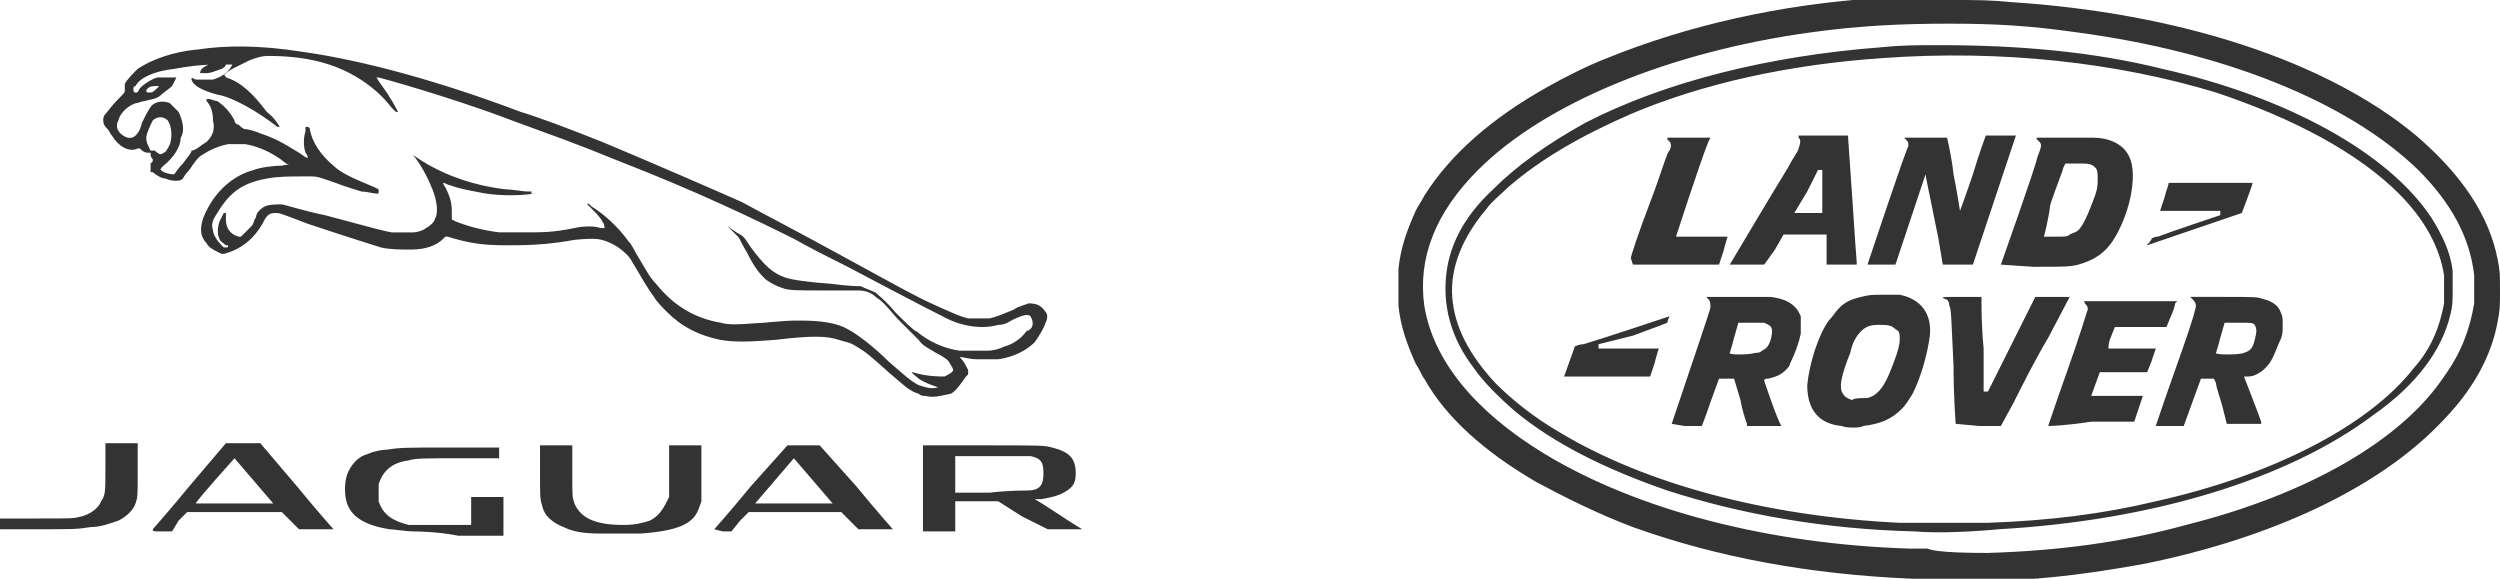 <?xml version="1.0" encoding="utf-8"?>
<!-- Generator: Adobe Illustrator 23.0.5, SVG Export Plug-In . SVG Version: 6.00 Build 0)  -->
<svg version="1.1" id="Camada_1" xmlns="http://www.w3.org/2000/svg" xmlns:xlink="http://www.w3.org/1999/xlink" x="0px" y="0px"
	 viewBox="0 0 116.2 26.9" style="enable-background:new 0 0 116.2 26.9;" xml:space="preserve">
<style type="text/css">
	.st0{fill:#333333;}
</style>
<path class="st0" d="M88.9,26.9c-4.8-0.2-9.1-1-13-2.4c-1.6-0.6-3.2-1.4-4.5-2.1c-2.4-1.4-4.2-3-5.2-4.8c-0.1-0.1-0.2-0.4-0.4-0.7
	c-0.4-0.9-0.7-1.7-0.8-2.7c0-0.4,0-1.3,0-1.7c0.1-1,0.4-1.8,0.8-2.7c0.1-0.2,0.3-0.5,0.4-0.7c1.2-1.9,3.1-3.6,5.8-5.1
	c0.7-0.4,1.9-1,2.7-1.3c3.7-1.5,8-2.5,12.7-2.8C88.5,0,88.8,0,90.5,0c1.6,0,1.9,0,3,0.1c7.7,0.5,14.6,2.7,18.8,6.2
	c2.1,1.8,3.4,3.7,3.8,5.8c0.1,0.5,0.1,0.7,0.1,1.4c0,0.7,0,0.9-0.1,1.4c-0.3,1.7-1.2,3.3-2.7,4.8c-2.9,3-7.8,5.3-13.7,6.5
	c-2.2,0.4-4.3,0.7-6.8,0.8C92.2,26.9,89.5,27,88.9,26.9L88.9,26.9z M92.4,25.7c3.3-0.1,6.3-0.5,9.2-1.3c5.6-1.4,10-3.9,12-6.9
	c0.8-1.1,1.2-2.2,1.4-3.4c0-0.3,0-1,0-1.3c-0.2-1.8-1.1-3.4-2.6-4.9c-3.3-3.2-9.1-5.5-15.9-6.4c-2.1-0.3-3.7-0.4-5.9-0.4
	c-2.3,0-4.2,0.1-6.4,0.4c-6.6,0.9-12.4,3.3-15.5,6.4c-2,2-2.8,4.1-2.5,6.3c0.4,2.5,2.3,4.9,5.6,6.9c4.3,2.6,10.4,4.2,17,4.4
	c0.3,0,0.7,0,0.8,0C90,25.7,91.9,25.7,92.4,25.7L92.4,25.7z M89,24.7c-4.2-0.1-8.1-0.8-11.5-1.9c-2.9-1-5.3-2.2-7.1-3.7
	c-0.7-0.6-1.5-1.4-1.9-2c-1-1.3-1.4-2.7-1.3-4.1c0.1-1.5,0.8-2.9,2.2-4.2c1.1-1.1,2.5-2.1,4.3-3.1c3.7-1.9,8.5-3.1,13.7-3.5
	c1-0.1,1.6-0.1,2.8-0.1c3.6,0,7.1,0.3,10.3,1.1c5.8,1.3,10.5,3.9,12.5,6.9c0.5,0.8,0.9,1.6,1,2.5c0,0.2,0,0.3,0,0.8
	c0,0.6,0,0.8-0.1,1.2c-0.4,1.7-1.6,3.3-3.6,4.7c-4,3-10.3,4.9-17.4,5.3C91.9,24.7,90.1,24.8,89,24.7L89,24.7z M92.4,24.3
	c2.8-0.1,5.3-0.4,7.8-1c5.4-1.2,9.9-3.5,12-6.2c0.8-0.9,1.2-1.9,1.4-3c0-0.3,0-1,0-1.3c-0.2-1.3-0.9-2.6-2.1-3.8
	c-1.9-1.9-4.9-3.5-8.5-4.7c-4.6-1.4-10-2-15.5-1.6C83.1,3,79.1,3.9,75.8,5.3c-2.3,1-4.2,2.1-5.7,3.4c-0.3,0.3-0.8,0.7-1,1
	c-1.1,1.3-1.7,2.7-1.6,4.1c0.1,1.4,0.8,2.7,2,4c0.8,0.8,1.8,1.6,3,2.3c4,2.4,9.6,3.9,15.8,4.2C89.5,24.3,91.3,24.3,92.4,24.3
	L92.4,24.3z M85.6,19.8C84.5,19.7,84,19,84,17.9c0.1-1,0.5-2.3,1-3c0.2-0.2,0.3-0.4,0.5-0.6c0.3-0.3,0.6-0.4,1-0.5
	c0.4-0.1,0.5-0.1,1.1-0.1c0.5,0,0.6,0,0.7,0c1,0.2,1.5,0.9,1.4,1.9c-0.1,0.8-0.4,1.9-0.8,2.7c-0.2,0.3-0.3,0.5-0.5,0.7
	c-0.5,0.5-1,0.7-1.8,0.8C86.5,19.9,85.8,19.9,85.6,19.8L85.6,19.8z M86.8,18.5c0.4-0.1,0.7-0.4,1-1.1c0.3-0.7,0.5-1.3,0.5-1.6
	c0-0.3,0-0.4-0.2-0.5c-0.2-0.2-0.4-0.2-0.8-0.2c-0.4,0-0.6,0.1-0.8,0.3c-0.2,0.2-0.4,0.5-0.5,1c-0.4,1-0.5,1.5-0.4,1.8
	c0.1,0.2,0.2,0.3,0.5,0.4C86.1,18.5,86.6,18.5,86.8,18.5L86.8,18.5z M77.7,19.7c0.5-1.5,1.8-5.3,1.8-5.4c0-0.2,0-0.3-0.1-0.4
	c0,0-0.1-0.1-0.1-0.1c0,0,0.1,0,1.4,0c0.9,0,1.5,0,1.6,0c0.8,0.1,1.2,0.4,1.4,0.9c0,0.2,0,0.5,0,0.8c-0.1,0.5-0.3,1-0.5,1.4
	c0,0.1-0.1,0.2-0.2,0.3c-0.2,0.2-0.4,0.3-0.8,0.4c-0.1,0-0.2,0-0.2,0.1c0,0,0.6,1.8,0.8,2.1c0,0-0.1,0-0.8,0h-0.8l0-0.1
	c0,0-0.2-0.5-0.3-1.1l-0.3-1h-0.7l-0.4,1.1c-0.2,0.6-0.4,1.1-0.4,1.1c0,0-0.3,0-0.8,0L77.7,19.7L77.7,19.7z M81.6,16.4
	c0.1,0,0.2,0,0.3-0.1c0.2-0.1,0.3-0.2,0.4-0.5c0.1-0.4,0.1-0.6-0.1-0.7L82,15l-0.6,0l-0.6,0l-0.2,0.7c-0.1,0.4-0.2,0.7-0.2,0.7
	C80.3,16.5,81.3,16.5,81.6,16.4L81.6,16.4z M90.9,19.7c0,0-0.1-1.3-0.1-2.7c-0.1-2-0.1-2.7-0.2-2.8c0-0.2-0.1-0.3-0.2-0.3
	c-0.2-0.1-0.2-0.1,0.8-0.1l0.9,0l0,0.3c0,0.2,0,1.1,0.1,2.1c0,1,0,1.9,0,1.9l0,0.1h0.2l1.1-2.2l1.1-2.2l0.8,0l0.8,0l-1,1.9
	c-0.6,1-1.3,2.4-1.6,3l-0.6,1.1l-1,0L90.9,19.7L90.9,19.7L90.9,19.7z M95.2,19.8c0,0,0.4-1.2,0.9-2.6c0.5-1.4,0.9-2.7,0.9-2.7
	c0.1-0.2,0-0.3-0.1-0.4c0-0.1-0.1-0.1,0-0.1l0,0h4.3l-0.1,0.1c0,0.1-0.1,0.4-0.2,0.6l-0.2,0.5l-1.2,0l-1.2,0l-0.2,0.5
	C98,15.9,98,16.2,98,16.2c0,0,0.5,0,1.1,0c0.8,0,1.1,0,1.1,0c0,0-0.1,0.3-0.2,0.6l-0.2,0.5h-1.1c-0.6,0-1.1,0-1.1,0
	c0,0-0.4,1.1-0.4,1.1c0,0,0.2,0,1.2,0c0.7,0,1.2,0,1.2,0c0,0-0.1,0.3-0.2,0.6c-0.1,0.3-0.2,0.6-0.2,0.6c0,0-0.9,0-2,0
	C95.9,19.8,95.2,19.8,95.2,19.8L95.2,19.8z M100.2,19.8c0,0,0.4-1.2,0.9-2.6c0.5-1.4,0.9-2.6,0.9-2.7c0.1-0.3,0.1-0.4-0.1-0.6
	c0,0-0.1-0.1-0.1-0.1c0,0,0,0,1.5,0c1.6,0,1.6,0,1.9,0.1c0.4,0.1,0.7,0.3,0.8,0.6c0.1,0.2,0.1,0.3,0.1,0.6c0,0.4,0,0.5-0.2,0.9
	c-0.2,0.5-0.3,0.8-0.6,1.1c-0.2,0.2-0.5,0.4-0.8,0.4c-0.1,0-0.2,0-0.2,0c0,0,0.7,1.8,0.8,2.1l0,0.1l-0.8,0l-0.8,0l-0.2-0.8
	c-0.1-0.4-0.3-0.9-0.3-1.1l-0.1-0.2l-0.3,0l-0.3,0l-0.4,1.1l-0.4,1.1H101C100.5,19.8,100.2,19.8,100.2,19.8L100.2,19.8z M104.3,16.4
	c0.3-0.1,0.4-0.2,0.5-0.6c0.1-0.4,0.1-0.5,0-0.7c-0.1-0.1-0.1-0.1-0.8-0.1h-0.6l-0.2,0.7c-0.1,0.4-0.2,0.7-0.2,0.7
	C102.9,16.5,104.1,16.5,104.3,16.4z M72.7,17.5c0,0,0.5-1.4,0.5-1.4c0,0,0.2-0.1,0.4-0.1c0.7-0.2,4-1.3,4-1.3c0,0-0.1,0.2-0.1,0.3
	c0,0-0.5,0.2-1.6,0.6L74.3,16l0,0.1l0,0.1l1.4,0c1.1,0,1.4,0,1.4,0c0,0-0.1,0.3-0.2,0.7l-0.2,0.6h-2C73.4,17.5,72.7,17.5,72.7,17.5
	L72.7,17.5z M75.8,12c0-0.1,0.4-1.3,0.9-2.6S77.5,7,77.6,7c0.1-0.2,0.1-0.4-0.1-0.5c0,0,0-0.1,0-0.1c0,0,0,0,1,0l1,0l-0.1,0.2
	c-0.4,1-1.5,4.4-1.5,4.4c0,0,0.5,0,1.2,0h1.2l0,0c0,0-0.1,0.3-0.2,0.7l-0.2,0.6l-2,0l-2,0L75.8,12z M80.4,12.3c0,0,1.9-3.2,2.7-4.5
	c0.2-0.4,0.5-0.8,0.5-0.9c0.1-0.3,0.1-0.4,0-0.5c0,0,0-0.1,0-0.1l0,0h2.3v0.1c0,0,0.1,1.4,0.2,2.9c0.1,1.6,0.2,2.9,0.2,2.9v0.1h-0.7
	c-0.4,0-0.7,0-0.7,0c0,0,0-0.3,0-0.7l0-0.7l-1,0l-1,0l-0.4,0.7L82,12.3l-0.8,0C80.7,12.3,80.4,12.3,80.4,12.3L80.4,12.3z M84.7,9
	c0-0.5,0-1,0-1l0-0.1h-0.2l-0.5,1c-0.3,0.5-0.6,1-0.6,1c0,0,0,0,0.6,0h0.7L84.7,9z M86.8,12.3c0.1-0.3,1.8-5.4,1.9-5.5
	c0-0.2,0-0.2-0.1-0.3c-0.1-0.1-0.1-0.1-0.1-0.1c0,0,0,0,1,0c0.6,0,1,0,1,0c0,0,0.2,0.8,0.3,1.7c0.2,1,0.3,1.7,0.3,1.7
	c0,0,0.3-0.8,0.6-1.7c0.3-1,0.6-1.8,0.6-1.8c0,0,0.3,0,0.7,0l0.7,0l-1,3l-1,3l-0.7,0l-0.7,0l-0.2-1.2c-0.5-2.5-0.6-2.9-0.6-3
	c0,0-0.3,0.9-0.7,2.1l-0.7,2.1l-0.7,0C86.9,12.3,86.8,12.3,86.8,12.3z M93,12.3c0,0,1.6-4.5,1.7-5c0.2-0.5,0.2-0.6,0.1-0.7
	c0,0-0.1-0.1-0.1-0.1c0,0-0.1-0.1,0-0.1c0,0,0.1,0,1.2,0c0.6,0,1.3,0,1.4,0c0.6,0,1.1,0.2,1.4,0.5c0.4,0.4,0.5,1,0.4,1.8
	c-0.1,0.9-0.5,1.9-0.9,2.5c-0.4,0.6-0.9,0.9-1.6,1.1c-0.4,0.1-0.6,0.1-2.1,0.1C93,12.3,93,12.3,93,12.3L93,12.3z M96.2,10.9
	c0.2-0.1,0.3-0.1,0.4-0.2c0.2-0.2,0.4-0.6,0.7-1.4c0.2-0.5,0.2-0.7,0.2-1c0-0.2,0-0.4-0.1-0.5c-0.2-0.2-0.3-0.2-0.9-0.2l-0.5,0
	l-0.1,0.2c0,0.1-0.3,0.8-0.6,1.7C95.2,10.3,95,11,95,11c0,0,0.3,0,0.6,0C96,11,96.1,11,96.2,10.9L96.2,10.9z M99.9,11.3
	c0-0.1,0.1-0.1,0.1-0.2c0,0,0.1-0.1,0.3-0.1c0.5-0.2,2.9-1,2.9-1c0,0,0,0,0-0.1l0-0.1l-1.4,0l-1.4,0l0.2-0.6
	c0.1-0.4,0.2-0.6,0.2-0.7c0,0,3.9,0,3.9,0c0,0.1-0.5,1.4-0.5,1.4c0,0-4.4,1.5-4.4,1.5C99.8,11.4,99.8,11.3,99.9,11.3L99.9,11.3z
	 M27.9,24.8c-0.8,0-1.3-0.1-1.7-0.3c-0.5-0.2-0.9-0.5-1-1c-0.1-0.3-0.1-0.4-0.1-1.6v-1.2h1.5l0,1.2c0,1.2,0,1.2,0.1,1.5
	c0.3,0.7,1,1,2.3,1c0.5,0,0.9-0.1,1.2-0.2c0.4-0.2,0.6-0.5,0.8-0.9l0.1-0.2l0-1.2l0-1.2h1.5l0,1.2c0,1.1,0,1.2,0,1.4
	c-0.1,0.3-0.2,0.6-0.4,0.8c-0.4,0.4-1.1,0.6-2.4,0.7C29.2,24.8,28.3,24.8,27.9,24.8L27.9,24.8z M0,24.4v-0.3l1.7,0
	c1.8,0,1.7,0,2.1-0.1c0.4-0.1,0.8-0.4,0.9-0.7c0.2-0.3,0.2-0.4,0.2-1.7l0-1h1.5l0,1.2c0,1.3,0,1.3-0.1,1.6c-0.1,0.3-0.4,0.6-0.8,0.8
	c-0.3,0.1-0.8,0.3-1.3,0.3c-0.6,0.1-0.8,0.1-2.5,0.1l-1.7,0L0,24.4z M7.1,24.6c0,0,0.8-0.9,1.7-2l1.7-2l0.8,0l0.8,0l1.7,2
	c0.9,1.1,1.7,2,1.7,2c0,0-0.4,0-0.8,0h-0.8l-0.4-0.4l-0.4-0.4l-2.2,0l-2.2,0l-0.4,0.4L8,24.7H7.5C7.1,24.7,7.1,24.7,7.1,24.6
	L7.1,24.6z M12.7,23.4c0,0-1.8-2.1-1.8-2.1c0,0-1.8,2-1.8,2.1c0,0,0.3,0,1.8,0C12.1,23.4,12.7,23.4,12.7,23.4L12.7,23.4z M19.2,24.7
	c-0.3,0-0.9-0.1-1.1-0.1c-1.2-0.2-1.8-0.6-2-1.3c-0.1-0.4-0.1-1,0.1-1.4c0.2-0.4,0.5-0.7,0.9-0.8c0.2-0.1,0.6-0.2,0.9-0.2
	c0.6-0.1,0.9-0.1,3.1-0.1l2.1,0v0.5l-1.7,0c-1.8,0-2.2,0-2.5,0.1c-0.8,0.1-1.2,0.5-1.4,1.1c0,0.2,0,0.6,0,0.8
	c0.2,0.6,0.6,0.9,1.4,1.1c0.2,0,0.3,0,1.6,0l1.3,0v-1.3h1.5v1.8l-2.1,0C20.3,24.7,19.3,24.7,19.2,24.7L19.2,24.7z M33.2,24.6
	c0,0,0.8-0.9,1.7-2l1.7-1.9h1.5l1.7,1.9c0.9,1.1,1.7,2,1.7,2l0,0l-0.8,0l-0.8,0l-0.4-0.4l-0.4-0.4h-4.3l-0.4,0.4L34,24.7l-0.4,0
	L33.2,24.6L33.2,24.6L33.2,24.6z M38.7,23.4c0,0-1.8-2.1-1.8-2.1c0,0-1.8,2.1-1.8,2.1c0,0,0.8,0,1.8,0
	C37.9,23.4,38.7,23.4,38.7,23.4L38.7,23.4z M42.9,22.7v-2l2.7,0c2.9,0,2.9,0,3.3,0.1c0.8,0.2,1.1,0.5,1.1,1.2c0,0.4-0.1,0.6-0.4,0.8
	c-0.3,0.2-0.6,0.3-1.2,0.4c-0.3,0-0.3,0-0.3,0c0,0,0.5,0.3,1.1,0.7s1.1,0.7,1.1,0.7c0,0-0.1,0-0.8,0l-0.8,0L47.5,24l-1.1-0.7h-2v1.4
	h-1.5V22.7z M47.7,22.8c0.6,0,0.8-0.2,0.8-0.8c0-0.5-0.1-0.7-0.6-0.8c-0.1,0-0.3,0-1.8,0l-1.7,0v1.7l1.6,0
	C46.8,22.8,47.6,22.8,47.7,22.8L47.7,22.8z M43,18.4c-0.1,0-0.2,0-0.3-0.1c-0.4-0.1-0.7-0.4-1.4-1c-0.9-0.8-1-0.9-1.5-1.2
	c-0.3-0.2-0.5-0.2-0.8-0.3c-0.6-0.2-1.3-0.2-3,0c-1.3,0.1-1.9,0.1-2.5,0c-1-0.2-1.8-0.6-2.5-1.3c-0.2-0.2-0.5-0.5-0.6-0.7
	c-0.3-0.4-0.4-0.6-1-1.6c-0.1-0.2-0.2-0.3-0.3-0.4c-0.4-0.4-1-0.7-1.5-0.7c-0.2,0-0.7,0-1.2,0.1c-1.2,0.2-2.1,0.2-2.9,0.2
	c-1.1,0-1.7-0.1-2.7-0.4L20.7,11l-0.1,0.1c-0.3,0.3-0.8,0.5-1.5,0.5c-0.4,0-1,0-1.4-0.1c-0.3-0.1-1.3-0.4-3.4-1.1
	C13,9.9,13,9.9,12.8,9.9c-0.3,0-0.4,0.1-0.6,0.5c-0.4,0.7-1,1.2-1.8,1.4l-0.1,0l-0.2-0.1c-0.2-0.1-0.4-0.2-0.5-0.4
	c-0.4-0.4-0.3-1,0.1-1.7c0.5-0.9,1.3-1.5,2.1-1.7c0.2-0.1,0.9-0.2,1.3-0.2c0.4-0.1,0.4,0,0.2-0.1c-0.6-0.5-1.3-0.8-1.9-0.9
	c-0.3,0-0.6,0-0.8,0c-0.5,0.1-0.9,0.3-1.2,0.5C9.2,7.3,9,7.6,8.8,7.9C8.6,8.1,8.5,8.3,8.5,8.3C8.4,8.4,8.3,8.4,8.2,8.4
	c-0.1,0-0.3,0-0.5-0.1c-0.2,0-0.5-0.2-0.6-0.3L7,8l0-0.1C7,7.7,7,7.7,7,7.6l0.1-0.1l0-0.1C7,7.3,7,7.2,7,7.2l0-0.1l-0.1,0
	C6.7,7.1,6.6,7,6.5,6.9c0,0-0.1,0-0.1,0C6,7.1,5.5,6.8,5.2,6.3C5.1,6.2,5.1,6.1,5,6C4.9,5.9,4.8,5.8,4.8,5.6c0-0.1,0-0.2,0.1-0.3
	C5,5.2,5.2,4.9,5.5,4.6c0.3-0.3,0.3-0.3,0.3-0.4c0-0.1,0-0.2,0-0.3c0.1-0.2,0.4-0.5,0.6-0.7c0.6-0.4,1.6-0.8,2.8-0.9
	c1.3-0.2,2.9-0.2,4.8,0.1c2.9,0.4,6.5,1.4,10.2,2.8C24.9,5.4,26.5,6,28,6.6c2.4,1,5.6,2.4,6.5,2.8c0.9,0.5,2.1,1.1,5.2,2.8
	c2.2,1.2,2.9,1.6,3.8,2c0.9,0.4,1.1,0.5,1.5,0.6c0.3,0,0.7,0,1,0c0.4-0.1,0.6-0.2,1.1-0.4c0.3-0.2,0.5-0.2,0.7-0.3
	c0.4,0,0.6,0.1,0.8,0.4c0.1,0.1,0.1,0.3,0,0.5c-0.1,0.3-0.3,0.6-0.5,0.9c-0.4,0.4-1,0.7-1.7,0.8c-0.2,0-0.3,0-0.7,0
	c-0.5,0-0.5,0-1-0.1l-0.1,0l0.1,0.1c0.1,0.1,0.2,0.3,0.3,0.5l0,0.2l-0.1,0.1c-0.2,0.3-0.5,0.7-0.7,0.8C43.7,18.4,43.4,18.5,43,18.4
	L43,18.4z M43.6,18C43.8,17.9,43.8,17.9,43.6,18c-0.3-0.1-0.6-0.2-0.9-0.4c-0.1-0.1-0.4-0.3-0.3-0.3c0.7,0.2,1.2,0.2,1.5,0.2
	c0.2-0.1,0.4-0.2,0.4-0.3c0-0.1-0.1-0.2-0.2-0.4c-0.1-0.1-0.2-0.2-0.6-0.4c-0.3-0.2-0.6-0.3-0.8-0.6c-0.3-0.3-0.7-0.7-1-1
	c-0.6-0.7-0.7-0.8-1-1c-0.2-0.2-0.5-0.3-0.8-0.3c-0.1,0-0.3,0-1.5,0c-1.4,0-1.7,0-2-0.1c-0.3-0.1-0.5-0.2-0.8-0.4
	c-0.3-0.3-0.5-0.5-0.9-1.3c-0.2-0.3-0.3-0.6-0.4-0.7c-0.1-0.1-0.2-0.2-0.3-0.3c-0.2-0.2-0.2-0.2-0.2-0.2c0,0,0,0,0,0
	c0,0,0.4,0.3,0.6,0.4c0.2,0.1,0.3,0.3,0.5,0.6c0.6,0.8,1,1.2,1.6,1.4c0.3,0.1,0.9,0.2,2.2,0.3c0.8,0.1,1.1,0.1,1.3,0.1
	c0.2,0.1,0.5,0.2,0.7,0.3c0.1,0.1,0.5,0.4,0.9,0.9c0.4,0.4,0.9,0.9,1,0.9c0.6,0.5,1.3,0.8,2,0.9c0.2,0,1,0,1.3,0
	c0.3,0,0.6-0.1,0.8-0.2c0.4-0.1,0.8-0.4,1-0.7C48,15.3,48,15.1,48,15c0-0.1-0.1-0.3-0.1-0.3c-0.1-0.1-0.3-0.1-0.9,0.2
	c-0.3,0.2-0.5,0.2-0.6,0.2c-0.7,0.2-1.6,0.1-2.4-0.3c-0.2-0.1-1.2-0.6-4.6-2.4c-1.2-0.6-1.6-0.8-2.5-1.3c-1.8-0.9-4.5-2.2-8.1-3.6
	c-2.2-0.9-3.1-1.2-5-1.9c-1.8-0.7-4.7-1.6-6.2-2l-0.1,0l0,0c0.1,0.2,0.5,0.7,0.6,0.9c0.2,0.3,0.4,0.7,0.4,0.7c0,0-0.1,0-0.1,0
	c0,0-0.1-0.1-0.2-0.2c-0.7-0.9-1.7-1.6-2.9-2c-0.9-0.3-1.9-0.4-2.8-0.4c-0.4,0-0.6,0.1-0.9,0.2c-0.2,0.1-0.6,0.3-0.8,0.4
	c-0.2,0.1-0.4,0.3-0.4,0.3c0,0,0.1,0,0.1,0.1c0.7,0.2,1.3,0.8,1.9,1.6C12.8,5.5,13,5.9,13,5.9c0,0,0,0,0,0c0,0,0,0-0.1,0
	c-0.9-0.7-2.1-1.4-2.8-1.5C9.4,4.2,9,4,8.9,3.7c0-0.1,0-0.1,0.2,0c0.2,0,0.6,0,0.8,0c0.3-0.1,0.5-0.2,0.7-0.4
	c0.1-0.1,0.2-0.3,0.2-0.3c0,0-0.3,0-0.6,0c-1,0-1.5,0.1-2.1,0.2C7.2,3.3,6.5,3.6,6.3,4C6.2,4,6.2,4.1,6.2,4.1c0,0.1,0,0.2,0.1,0.2
	c0.1,0,0.1,0,0.2-0.2C6.7,3.9,7,3.7,7.3,3.6c0.1,0,0.9,0,0.9,0c0,0-0.1,0.2-0.2,0.4C7.9,4.1,7.6,4.3,7.5,4.4
	C7.3,4.6,7.1,4.6,6.7,4.7c-0.1,0-0.3,0.1-0.4,0.1C6,4.9,5.6,5.2,5.5,5.6C5.4,5.8,5.4,6,5.6,6.2c0.2,0.2,0.5,0.3,0.7,0.1
	c0.1-0.1,0.2-0.2,0.3-0.6c0.3-0.6,0.4-0.8,0.6-0.9c0.2-0.1,0.5-0.1,0.7,0c0.1,0.1,0.3,0.3,0.4,0.4c0.2,0.4,0.3,0.9,0.1,1.2
	C8.4,6.8,8.1,7.3,7.6,7.7C7.5,7.8,7.4,7.9,7.5,7.9c0,0.1,0.4,0.2,0.5,0.2c0,0,0.1,0,0.1,0c0,0,0.2-0.3,0.4-0.5
	C8.8,7.2,8.9,7.1,8.9,7c0.2,0,0.5-0.3,0.7-0.4c0.3-0.3,0.4-0.6,0.3-1c0-0.4-0.1-0.7-0.3-0.9L9.6,4.6l0.1,0c0.1,0,0.3,0.1,0.4,0.1
	c0.3,0.2,0.6,0.5,0.8,0.9c0,0.1,0.1,0.2,0.2,0.2c0.1,0.1,0.2,0.2,0.3,0.2c0.1,0,0.5,0.1,0.7,0.2c0.6,0.2,1,0.4,1.8,0.9
	c0.3,0.2,0.4,0.3,0.4,0.2c0,0,0-0.1-0.1-0.2c-0.1-0.3-0.1-0.7,0-1c0-0.1,0-0.2,0-0.2c0,0,0,0,0.1,0c0,0,0.1,0,0.1,0.1
	c0.1,0.6,0.5,1.2,1.1,1.7c0.4,0.4,1.2,0.7,1.9,1l0.2,0.1l0,0.1c0,0.1,0,0.1-0.1,0.1c-0.1,0-0.5-0.1-0.7-0.1
	c-0.3-0.1-0.7-0.2-1.2-0.4c-0.6-0.2-0.8-0.3-1.1-0.3c-0.2,0-0.3,0-0.6,0c-0.4,0-1,0-1.5,0.1c-1.1,0.2-1.7,0.6-2.3,1.6
	c-0.2,0.3-0.3,0.5-0.2,0.8c0,0.2,0.2,0.5,0.4,0.7l0.1,0.1l0.1,0c0.1,0,0.1,0,0.1-0.1c0,0,0,0-0.1,0c-0.1-0.1-0.3-0.2-0.3-0.3
	c-0.1-0.2-0.1-0.5,0-0.8c0.1-0.2,0.2-0.4,0.2-0.4c0,0,0,0,0.1,0l0,0l0,0.1c0,0.1,0,0.2,0,0.2c0,0.4,0.2,0.7,0.6,0.8l0.1,0l0.1-0.1
	c0.1-0.1,0.3-0.3,0.4-0.4c0.1-0.1,0.1-0.3,0.2-0.4c0-0.2,0.2-0.4,0.4-0.5c0.2-0.1,0.5-0.1,0.8-0.1c0.1,0,1,0.3,2,0.5
	c2.6,0.7,2.6,0.7,3.1,0.8c0.3,0,0.8,0,1,0c0.2,0,0.5-0.1,0.6-0.2c0.2-0.1,0.4-0.3,0.4-0.4c0.2-0.3,0.1-0.9-0.1-1.4
	c-0.2-0.5-0.5-1.1-0.9-1.6l-0.1-0.1l0,0l0,0l0.1,0.1c1.1,0.8,2.6,1.4,4.3,1.6c0.3,0,0.8,0.1,1,0.1l0.2,0l0,0.1C25,9,25,9,25,9
	c0,0-0.1,0-0.2,0c-0.6,0.1-1.5,0.1-2.2,0c-0.5-0.1-1.2-0.2-1.7-0.4c-0.1,0-0.2-0.1-0.3-0.1c0,0,0,0.1,0.1,0.2
	c0.2,0.4,0.3,0.7,0.3,1.1c0,0.1,0,0.2,0,0.3l0,0.1l0.2,0.1c0.5,0.2,1.2,0.4,2,0.5c0.3,0,0.5,0,1.1,0c1,0,1.4,0,2.4-0.2
	c0.4-0.1,1-0.1,1.2,0c0.1,0,0.2,0,0.2,0c0,0,0-0.2-0.1-0.3c-0.1-0.2-0.3-0.4-0.5-0.6l-0.2-0.2l0,0c0-0.1,0.1,0,0.2,0.1
	c0.5,0.3,1.2,0.9,1.7,1.6c0.2,0.2,0.3,0.5,0.5,0.8c0.3,0.5,0.5,0.9,0.8,1.2c0.8,1,1.8,1.6,3,1.8c0.4,0.1,0.6,0.1,2,0
	c1.1-0.1,1.3-0.1,1.7-0.1c0.9,0,1.7,0.1,2.2,0.4c0.4,0.2,1.2,0.8,1.9,1.5c0.7,0.6,1,0.9,1.4,1.1C43,18,43.3,18.1,43.6,18L43.6,18z
	 M9.3,3.4C9.3,3.4,9.3,3.4,9.3,3.4C9.3,3.2,9.5,3.1,9.7,3c0.2,0,0.8,0,0.8,0c0,0,0,0.1-0.2,0.2c-0.3,0.1-0.5,0.2-0.7,0.2
	C9.5,3.4,9.4,3.4,9.3,3.4L9.3,3.4z M7.6,7.1c0.1,0,0.2-0.2,0.3-0.4C8,6.4,8,5.9,7.8,5.6c-0.2-0.2-0.5-0.2-0.7,0
	C7,5.8,6.8,6.2,6.8,6.4c0,0.1,0,0.2,0.1,0.4L7,7L7.2,7C7.4,7.2,7.5,7.2,7.6,7.1L7.6,7.1z M7,4.3c0.1,0,0.2-0.1,0.3-0.2L7.4,4L7.3,4
	C7.1,4,6.9,4,6.8,4.2C6.8,4.3,6.8,4.3,7,4.3L7,4.3z"/>
</svg>
